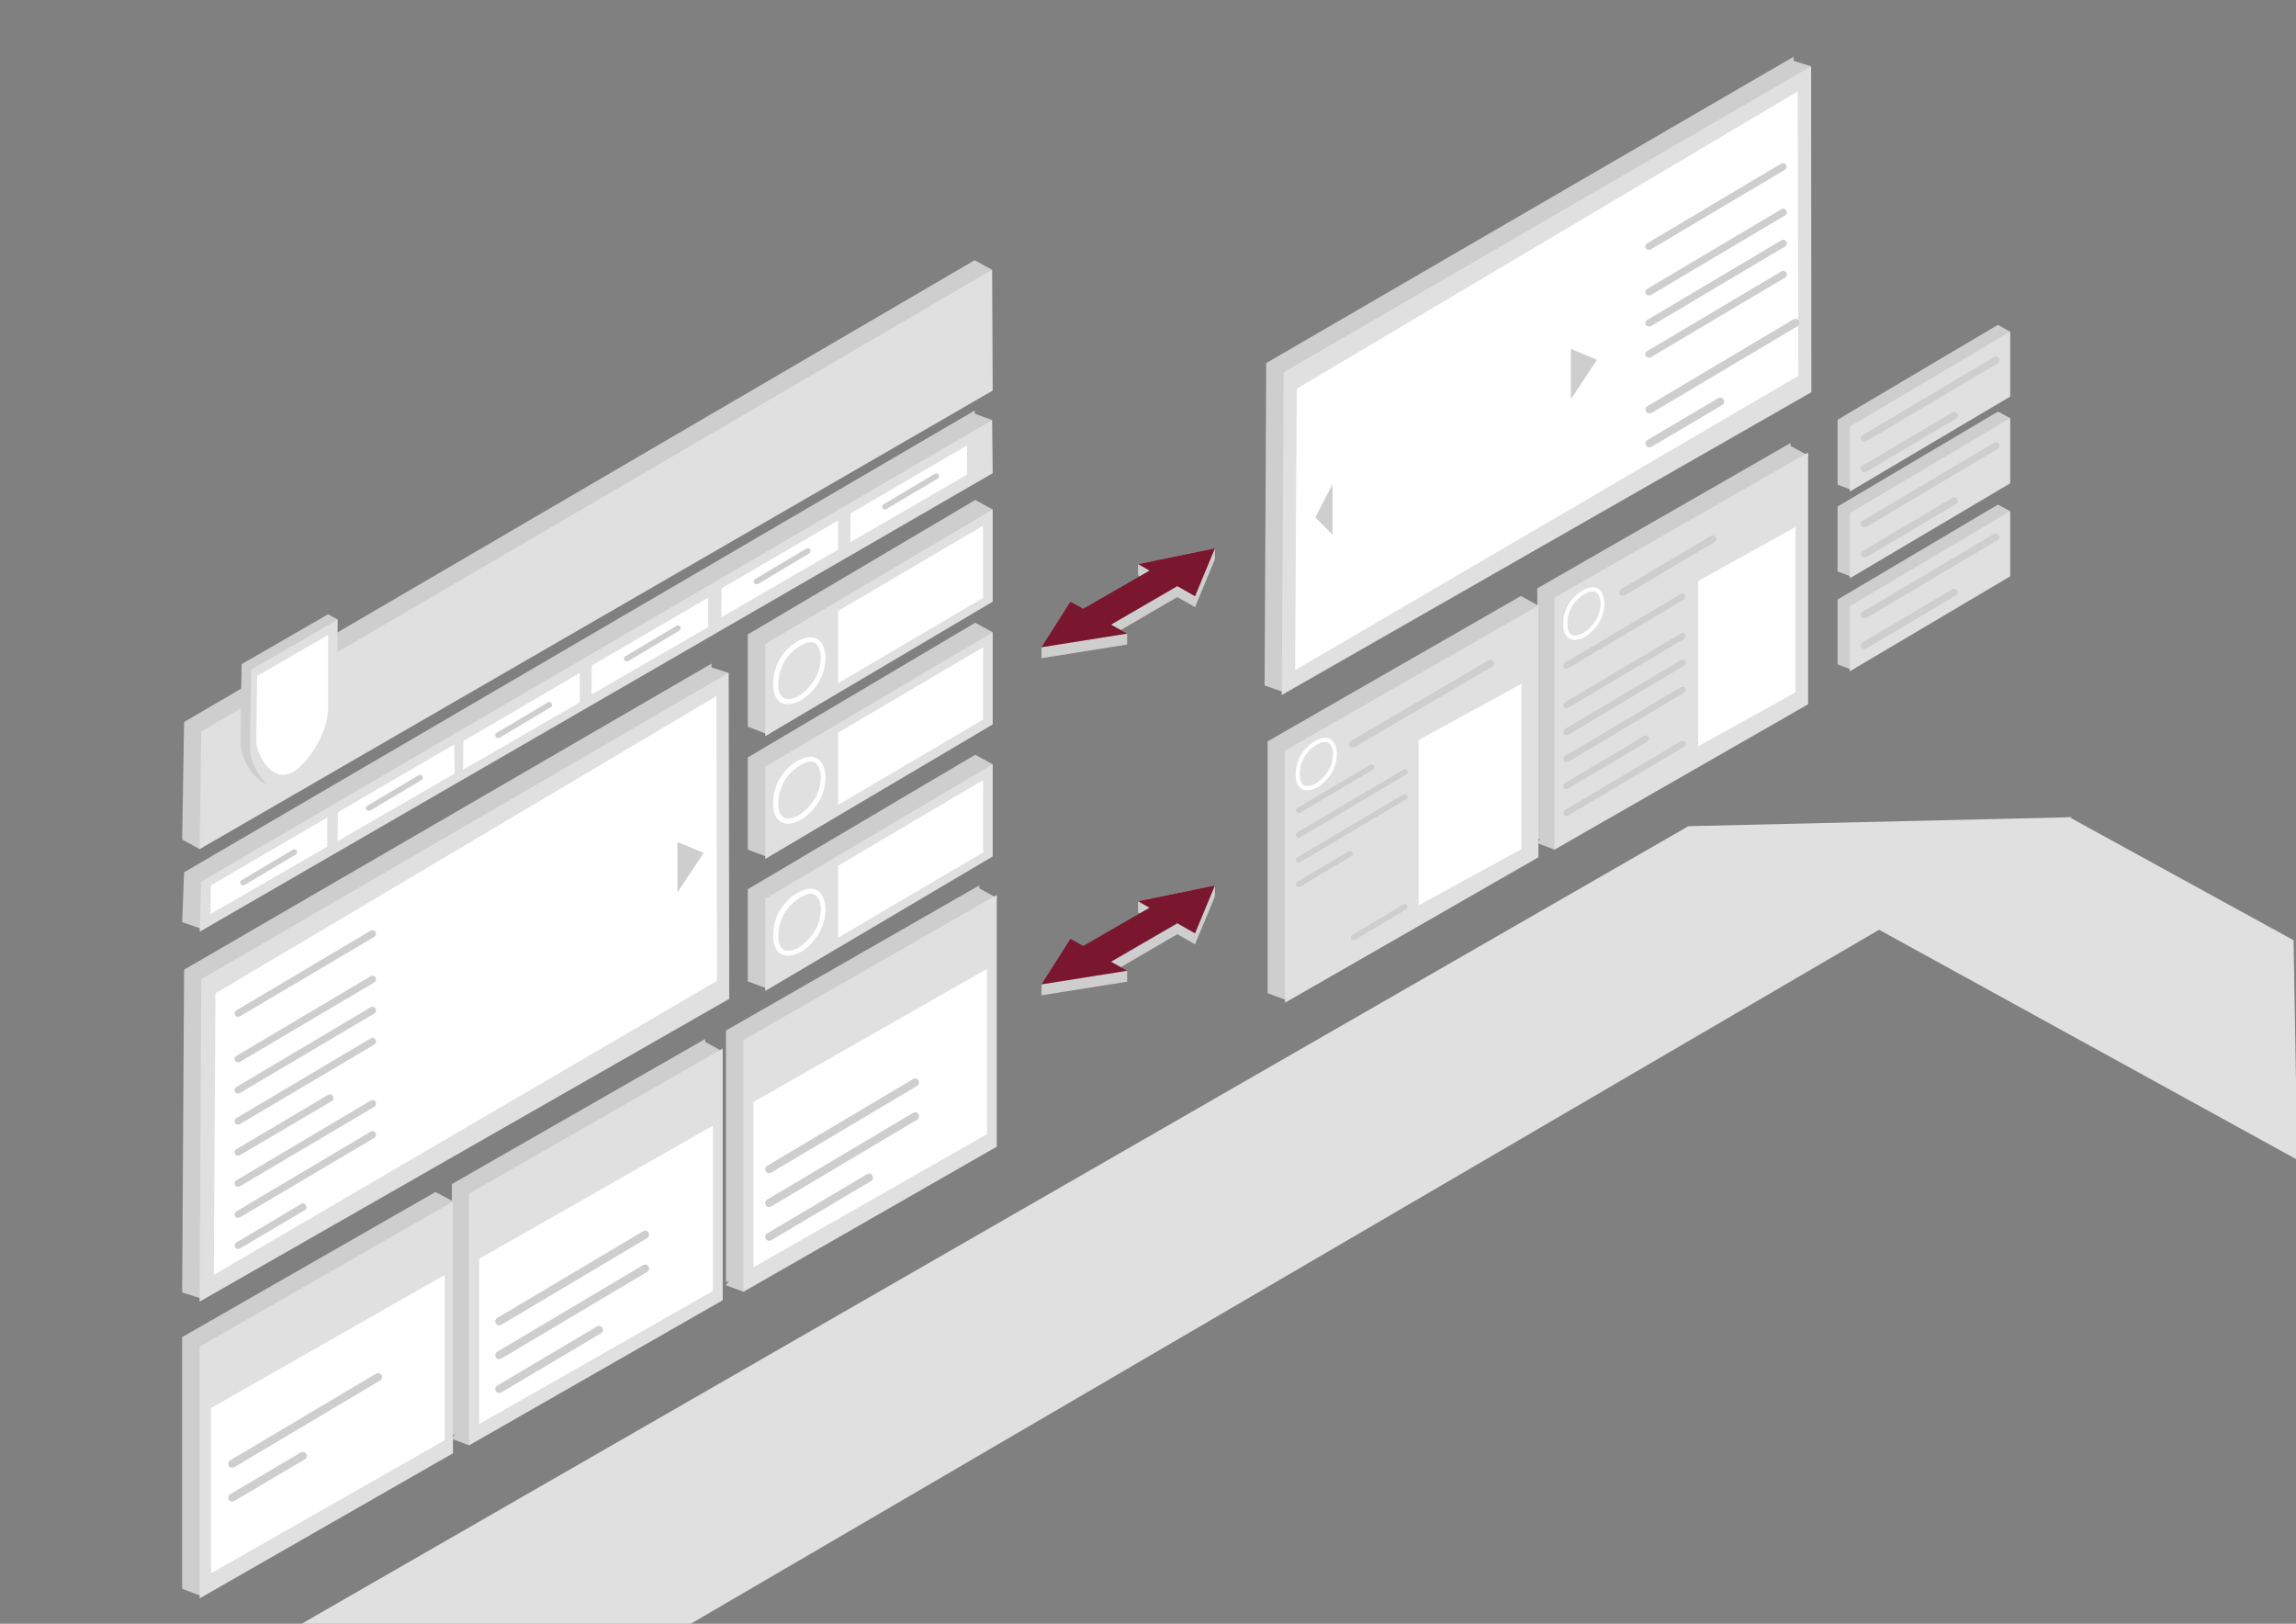 <?xml version="1.0" encoding="utf-8"?>
<!-- Generator: Adobe Illustrator 17.1.0, SVG Export Plug-In . SVG Version: 6.00 Build 0)  -->
<!DOCTYPE svg PUBLIC "-//W3C//DTD SVG 1.1//EN" "http://www.w3.org/Graphics/SVG/1.1/DTD/svg11.dtd">
<svg version="1.1" id="Calque_1" xmlns="http://www.w3.org/2000/svg" xmlns:xlink="http://www.w3.org/1999/xlink" x="0px" y="0px"
	 viewBox="0 0 841.9 595.3" enable-background="new 0 0 841.9 595.3" xml:space="preserve">
<rect x="0" y="0" width="841.9" height="595.3" fill="#808080" stroke="none"/>
<g id="Calque_2">
</g>
<polygon fill="#E0E0E0" points="619.1,302.9 110.6,595.3 253.3,595.3 759.7,299.6 "/>
<polygon fill="#E0E0E0" points="841,344.7 758.6,299.5 688,340.3 842.4,425.2 "/>
<polygon fill="#CECECE" points="417.3,206.8 417.3,210.9 419.9,212.3 397.2,227.2 392.5,224.6 386.3,234.4 381.9,237.3 381.9,241.3 
	413.3,236.3 413.3,232.3 410.6,231.2 431.7,218.9 438.2,222.6 445.5,205 445.5,201 "/>
<polygon fill="#7A162D" points="438.2,218.6 445.5,201 417.3,206.8 421.5,209.2 397.2,223.2 392.5,220.6 381.9,237.3 413.3,232.3 
	407.4,229 431.7,214.9 "/>
<polygon fill="#CECECE" points="417.3,330.4 417.3,334.5 419.9,335.9 397.2,350.8 392.5,348.2 386.3,358 381.9,360.9 381.9,364.9 
	413.3,359.9 413.3,355.9 410.6,354.8 431.7,342.5 438.2,346.2 445.5,328.6 445.5,324.6 "/>
<polygon fill="#7A162D" points="438.2,342.2 445.5,324.6 417.3,330.4 421.5,332.8 397.2,346.8 392.5,344.2 381.9,360.9 413.3,355.9 
	407.4,352.6 431.7,338.5 "/>
<line fill="#40121E" x1="154.7" y1="274" x2="154.7" y2="282.8"/>
<line fill="#40121E" x1="194.9" y1="251.4" x2="194.9" y2="260.2"/>
<line fill="#40121E" x1="235.1" y1="227.1" x2="235.1" y2="235.9"/>
<line fill="#40121E" x1="275.3" y1="205" x2="275.3" y2="213.8"/>
<polygon fill="#CECECE" points="359.1,339.1 365.5,329.2 359.1,325.7 359.1,324.6 266.2,377.8 266.2,470.1 267.3,469.5 266.2,471.2 
	272.6,473.6 279.8,462.3 359.1,416.9 "/>
<polygon fill="#CECECE" points="120,277.1 357.6,139.8 357.5,103.6 363.8,98.9 357.4,95.4 67.5,264.7 66.8,307.8 73.2,311.3 "/>
<polygon fill="#CECECE" points="166.3,280.6 357.6,170 357.5,158 363.8,154 357.5,151.7 357.5,151.7 357.4,150.5 67.5,319.8 
	66.8,338.1 73.2,340.3 "/>
<polygon fill="#CECECE" points="82.7,464.7 261,362.7 260.9,254.3 267.2,246.7 260.9,244.7 260.9,243.3 67.5,355.5 66.8,473.8 
	73.2,475.9 "/>
<polygon fill="#CECECE" points="258.6,382 258.6,380.9 165.7,434.1 165.7,440.2 159.7,437 66.8,490.2 66.8,582.5 73.2,584.9 
	79.3,575.4 159.7,529.3 159.7,450.4 165.7,441.2 165.7,526.4 166.8,525.8 165.7,527.5 172,529.9 179.3,518.6 258.6,473.2 
	258.6,395.4 265,385.5 "/>
<polygon fill="#CECECE" points="357.6,183.3 274.2,232.6 274.2,266.4 281.7,269.3 300.5,251.3 357.6,217.1 357.6,192.9 364,186.8 
	"/>
<polygon fill="#E0E0E0" points="364,220.6 280.6,269.9 280.6,236.1 364,186.8 "/>
<polygon fill="#FFFFFF" points="360.5,219.2 307.3,250.5 307.3,224 360.5,192.7 "/>
<polygon fill="#CECECE" points="357.6,228.3 274.2,277.7 274.2,311.5 281.7,314.3 300.5,296.3 357.6,262.1 357.6,237.9 364,231.8 
	"/>
<polygon fill="#E0E0E0" points="364,265.6 280.6,314.9 280.6,281.1 364,231.8 "/>
<polygon fill="#CECECE" points="357.6,276.7 274.2,326 274.2,359.8 281.7,362.6 300.5,344.7 357.6,310.5 357.6,286.3 364,280.2 "/>
<polygon fill="#E0E0E0" points="364,314 280.6,363.3 280.6,329.5 364,280.2 "/>
<polygon fill="#CECECE" points="732.6,119.1 673.8,153.9 673.8,177.7 679.1,179.7 692.3,167.1 732.6,142.9 732.6,125.9 737.1,121.6 
	"/>
<polygon fill="#E0E0E0" points="737.1,145.4 678.3,180.2 678.3,156.4 737.1,121.6 "/>
<polygon fill="#CECECE" points="732.6,150.9 673.8,185.7 673.8,209.5 679.1,211.5 692.3,198.8 732.6,174.7 732.6,157.6 737.1,153.3 
	"/>
<polygon fill="#E0E0E0" points="737.1,177.2 678.3,212 678.3,188.1 737.1,153.3 "/>
<polygon fill="#CECECE" points="732.6,185 673.8,219.8 673.8,243.6 679.1,245.6 692.3,232.9 732.6,208.8 732.6,191.7 737.1,187.4 
	"/>
<polygon fill="#E0E0E0" points="737.1,211.3 678.3,246.1 678.3,222.2 737.1,187.4 "/>
<polygon fill="#E0E0E0" points="166.1,532.8 73.2,586 73.2,493.7 166.1,440.5 "/>
<polygon fill="#FFFFFF" points="360.5,263.8 307.3,295.1 307.3,268.6 360.5,237.3 "/>
<polygon fill="#FFFFFF" points="360.5,312.5 307.3,343.8 307.3,317.4 360.5,286 "/>
<polygon fill="#FFFFFF" points="163.1,528 77.4,576.8 77.4,516.2 163.1,467.4 "/>
<polygon fill="#E0E0E0" points="265,476.7 172,529.9 172,437.6 265,384.4 "/>
<polygon fill="#CECECE" points="656.6,163.5 656.6,162.4 563.7,215.7 563.7,221.8 557.7,218.5 464.8,271.8 464.8,364.1 471.2,366.5 
	477.3,356.9 557.7,310.9 557.7,231.9 563.7,222.7 563.7,308 564.8,307.3 563.7,309.1 570,311.5 577.3,300.2 656.6,254.7 
	656.6,176.9 663,167 "/>
<polygon fill="#E0E0E0" points="564.1,314.3 471.2,367.6 471.2,275.2 564.1,222 "/>
<polygon fill="#FFFFFF" points="261.4,473.3 175.7,522.1 175.7,461.5 261.4,412.7 "/>
<polygon fill="#E0E0E0" points="663,258.2 570,311.5 570,219.1 663,165.9 "/>
<polygon fill="#E0E0E0" points="365.5,420.4 272.6,473.6 272.6,381.3 365.5,328.1 "/>
<polygon fill="#E0E0E0" points="73.8,268.2 363.8,98.9 364,143.2 73.2,311.3 "/>
<polygon fill="#FFFFFF" points="361.9,415.8 276.3,464.6 276.3,404 361.9,355.2 "/>
<polygon fill="#FFFFFF" points="557.9,311.3 520.2,331.9 520.2,271.3 557.9,250.7 "/>
<polygon fill="#FFFFFF" points="658.4,253.8 622.7,273.6 622.7,213 658.4,193.2 "/>
<polygon fill="#E0E0E0" points="73.8,359 267.2,246.7 267.4,366.2 73.2,477.2 "/>
<polygon fill="#FFFFFF" points="79,364.2 262.7,255.2 262.9,359.6 78.4,467.4 "/>
<polygon fill="#CECECE" points="479.5,242.3 657.9,140.3 657.7,31.8 664.1,24.3 657.7,22.3 657.7,20.8 464.3,133.1 463.7,251.3 
	470,253.5 "/>
<polygon fill="#E0E0E0" points="470.7,136.5 664.1,24.3 664.2,143.8 470,254.8 "/>
<polygon fill="#E0E0E0" points="73.8,323.2 363.8,154 364,173.5 73.2,341.6 "/>
<polygon fill="#FFFFFF" points="77.3,324.6 120,299.7 120,310.4 77.2,335.1 "/>
<polygon fill="#FFFFFF" points="475.5,142.5 659.2,33.5 659.4,137.8 474.9,245.7 "/>
<polygon fill="#FFFFFF" points="123.9,297.8 166.6,272.9 166.7,283.6 123.8,308.4 "/>
<polygon fill="#FFFFFF" points="169.9,271.7 212.6,246.7 212.6,257.5 169.8,282.2 "/>
<polygon fill="#FFFFFF" points="217,244 259.7,219.1 259.7,229.9 216.9,254.6 "/>
<polygon fill="#FFFFFF" points="264.6,215.7 307.3,190.8 307.3,201.5 264.5,226.3 "/>
<polygon fill="#FFFFFF" points="311.9,188.2 354.6,163.3 354.6,174 311.8,198.8 "/>
<g>
	<path fill="#CECECE" d="M123.8,227.1l-3.5-1.9l-31.7,18.3c0,0-0.4,23.5-0.4,29.4c0,3.4,2.8,10.2,7.3,13.2l-0.1,0.2l6.7,3l0.7-2.1
		c1.6-0.6,3.4-1.7,5.2-3.5c11.4-11.4,12.2-24.3,12.2-24.3v-22.2L123.8,227.1z"/>
	<g>
		<path fill="#E0E0E0" d="M92.1,245.5l31.7-18.3v34.3c0,0-0.8,12.9-12.2,24.3s-19.9-5-19.9-10.8S92.1,245.5,92.1,245.5z"/>
	</g>
</g>
<g>
	<path fill="#FFFFFF" d="M94.3,247.8l26-15v28.1c0,0-0.6,10.5-10,19.9c-9.4,9.4-16.3-4.1-16.3-8.9S94.3,247.8,94.3,247.8z"/>
</g>
<g>
	<path fill="#CECECE" d="M282,430.1c-0.5,0-1-0.3-1.2-0.7c-0.4-0.7-0.2-1.6,0.5-2l53.5-31.8c0.7-0.4,1.6-0.2,2,0.5
		c0.4,0.7,0.2,1.6-0.5,2l-53.5,31.8C282.5,430,282.3,430.1,282,430.1z"/>
</g>
<g>
	<path fill="#CECECE" d="M282,442.5c-0.5,0-1-0.2-1.2-0.7c-0.4-0.7-0.2-1.6,0.5-2l53.5-31.8c0.7-0.4,1.6-0.2,2,0.5
		c0.4,0.7,0.2,1.6-0.5,2l-53.5,31.8C282.5,442.4,282.3,442.5,282,442.5z"/>
</g>
<g>
	<path fill="#CECECE" d="M282,454.9c-0.5,0-1-0.3-1.2-0.7c-0.4-0.7-0.2-1.6,0.5-2l36.6-21.7c0.7-0.4,1.6-0.2,2,0.5
		c0.4,0.7,0.2,1.6-0.5,2l-36.6,21.7C282.5,454.9,282.3,454.9,282,454.9z"/>
</g>
<g>
	<path fill="#CECECE" d="M183,485.9c-0.5,0-1-0.3-1.2-0.7c-0.4-0.7-0.2-1.6,0.5-2l53.5-31.8c0.7-0.4,1.6-0.2,2,0.5
		c0.4,0.7,0.2,1.6-0.5,2l-53.5,31.8C183.5,485.8,183.2,485.9,183,485.9z"/>
</g>
<g>
	<path fill="#CECECE" d="M183,498.3c-0.5,0-1-0.2-1.2-0.7c-0.4-0.7-0.2-1.6,0.5-2l53.5-31.8c0.7-0.4,1.6-0.2,2,0.5
		c0.4,0.7,0.2,1.6-0.5,2l-53.5,31.8C183.5,498.2,183.2,498.3,183,498.3z"/>
</g>
<g>
	<path fill="#CECECE" d="M183,510.7c-0.5,0-1-0.3-1.2-0.7c-0.4-0.7-0.2-1.6,0.5-2l36.6-21.7c0.7-0.4,1.6-0.2,2,0.5
		c0.4,0.7,0.2,1.6-0.5,2l-36.6,21.7C183.5,510.6,183.2,510.7,183,510.7z"/>
</g>
<g>
	<path fill="#CECECE" d="M683.6,161.9c-0.4,0-0.9-0.2-1.1-0.6c-0.4-0.6-0.2-1.4,0.5-1.8l48.2-28.6c0.6-0.4,1.4-0.2,1.8,0.5
		c0.4,0.6,0.2,1.4-0.5,1.8l-48.2,28.6C684.1,161.8,683.8,161.9,683.6,161.9z"/>
</g>
<g>
	<path fill="#CECECE" d="M683.6,173.1c-0.4,0-0.9-0.2-1.1-0.6c-0.4-0.6-0.2-1.4,0.5-1.8l32.9-19.5c0.6-0.4,1.4-0.2,1.8,0.5
		c0.4,0.6,0.2,1.4-0.5,1.8l-32.9,19.5C684.1,173,683.8,173.1,683.6,173.1z"/>
</g>
<g>
	<path fill="#CECECE" d="M595,218.4c-0.4,0-0.9-0.2-1.1-0.6c-0.4-0.6-0.2-1.4,0.5-1.8l32.9-19.5c0.6-0.4,1.4-0.2,1.8,0.5
		c0.4,0.6,0.2,1.4-0.5,1.8l-32.9,19.5C595.5,218.3,595.2,218.4,595,218.4z"/>
</g>
<g>
	<path fill="#CECECE" d="M496,274c-0.4,0-0.9-0.2-1.1-0.6c-0.4-0.6-0.2-1.4,0.5-1.8l50.4-29.5c0.6-0.4,1.4-0.2,1.8,0.5
		c0.4,0.6,0.2,1.4-0.5,1.8l-50.4,29.5C496.5,273.9,496.3,274,496,274z"/>
</g>
<g>
	<path fill="#CECECE" d="M683.6,193.3c-0.4,0-0.9-0.2-1.1-0.6c-0.4-0.6-0.2-1.4,0.5-1.8l48.2-28.6c0.6-0.4,1.4-0.2,1.8,0.5
		c0.4,0.6,0.2,1.4-0.5,1.8l-48.2,28.6C684.1,193.2,683.8,193.3,683.6,193.3z"/>
</g>
<g>
	<path fill="#CECECE" d="M683.6,204.4c-0.4,0-0.9-0.2-1.1-0.6c-0.4-0.6-0.2-1.4,0.5-1.8l32.9-19.5c0.6-0.4,1.4-0.2,1.8,0.5
		c0.4,0.6,0.2,1.4-0.5,1.8l-32.9,19.5C684.1,204.4,683.8,204.4,683.6,204.4z"/>
</g>
<g>
	<path fill="#CECECE" d="M683.6,226.7c-0.4,0-0.9-0.2-1.1-0.6c-0.4-0.6-0.2-1.4,0.5-1.8l48.2-28.6c0.6-0.4,1.4-0.2,1.8,0.5
		c0.4,0.6,0.2,1.4-0.5,1.8l-48.2,28.6C684.1,226.7,683.8,226.7,683.6,226.7z"/>
</g>
<g>
	<path fill="#CECECE" d="M683.6,237.9c-0.4,0-0.9-0.2-1.1-0.6c-0.4-0.6-0.2-1.4,0.5-1.8l32.9-19.5c0.6-0.4,1.4-0.2,1.8,0.5
		c0.4,0.6,0.2,1.4-0.5,1.8l-32.9,19.5C684.1,237.8,683.8,237.9,683.6,237.9z"/>
</g>
<g>
	<path fill="#CECECE" d="M604.8,151.6c-0.5,0-1-0.3-1.2-0.7c-0.4-0.7-0.2-1.6,0.5-2l53.5-31.8c0.7-0.4,1.6-0.2,2,0.5
		c0.4,0.7,0.2,1.6-0.5,2l-53.5,31.8C605.3,151.5,605.1,151.6,604.8,151.6z"/>
</g>
<g>
	<path fill="#CECECE" d="M604.8,164c-0.5,0-1-0.2-1.2-0.7c-0.4-0.7-0.2-1.6,0.5-2L630,146c0.7-0.4,1.6-0.2,2,0.5
		c0.4,0.7,0.2,1.6-0.5,2l-25.9,15.3C605.3,163.9,605.1,164,604.8,164z"/>
</g>
<g>
	<path fill="#CECECE" d="M87.3,372.8c-0.5,0-0.9-0.2-1.1-0.6c-0.4-0.6-0.2-1.4,0.5-1.8l49.2-29.2c0.6-0.4,1.4-0.2,1.8,0.5
		c0.4,0.6,0.2,1.4-0.5,1.8L88,372.6C87.7,372.7,87.5,372.8,87.3,372.8z"/>
</g>
<g>
	<path fill="#CECECE" d="M87.3,389.5c-0.5,0-0.9-0.2-1.1-0.6c-0.4-0.6-0.2-1.4,0.5-1.8l49.2-29.2c0.6-0.4,1.4-0.2,1.8,0.5
		c0.4,0.6,0.2,1.4-0.5,1.8L88,389.3C87.7,389.4,87.5,389.5,87.3,389.5z"/>
</g>
<g>
	<path fill="#CECECE" d="M87.3,400.9c-0.5,0-0.9-0.2-1.1-0.6c-0.4-0.6-0.2-1.4,0.5-1.8l49.2-29.2c0.6-0.4,1.4-0.2,1.8,0.5
		c0.4,0.6,0.2,1.4-0.5,1.8L88,400.7C87.7,400.8,87.5,400.9,87.3,400.9z"/>
</g>
<g>
	<path fill="#CECECE" d="M87.3,412.3c-0.5,0-0.9-0.2-1.1-0.6c-0.4-0.6-0.2-1.4,0.5-1.8l49.2-29.2c0.6-0.4,1.4-0.2,1.8,0.5
		c0.4,0.6,0.2,1.4-0.5,1.8L88,412.1C87.7,412.2,87.5,412.3,87.3,412.3z"/>
</g>
<g>
	<path fill="#CECECE" d="M604.6,91.6c-0.5,0-0.9-0.2-1.1-0.6c-0.4-0.6-0.2-1.4,0.5-1.8L653.1,60c0.6-0.4,1.4-0.2,1.8,0.5
		c0.4,0.6,0.2,1.4-0.5,1.8l-49.2,29.2C605.1,91.5,604.9,91.6,604.6,91.6z"/>
</g>
<g>
	<path fill="#CECECE" d="M604.6,108.3c-0.5,0-0.9-0.2-1.1-0.6c-0.4-0.6-0.2-1.4,0.5-1.8l49.2-29.2c0.6-0.4,1.4-0.2,1.8,0.5
		c0.4,0.6,0.2,1.4-0.5,1.8l-49.2,29.2C605.1,108.2,604.9,108.3,604.6,108.3z"/>
</g>
<g>
	<path fill="#CECECE" d="M604.6,119.7c-0.5,0-0.9-0.2-1.1-0.6c-0.4-0.6-0.2-1.4,0.5-1.8l49.2-29.2c0.6-0.4,1.4-0.2,1.8,0.5
		c0.4,0.6,0.2,1.4-0.5,1.8l-49.2,29.2C605.1,119.6,604.9,119.7,604.6,119.7z"/>
</g>
<g>
	<path fill="#CECECE" d="M604.6,131.1c-0.5,0-0.9-0.2-1.1-0.6c-0.4-0.6-0.2-1.4,0.5-1.8l49.2-29.2c0.6-0.4,1.4-0.2,1.8,0.5
		c0.4,0.6,0.2,1.4-0.5,1.8l-49.2,29.2C605.1,131,604.9,131.1,604.6,131.1z"/>
</g>
<g>
	<path fill="#CECECE" d="M87.3,423.7c-0.5,0-0.9-0.2-1.1-0.6c-0.4-0.6-0.2-1.4,0.5-1.8l33.6-19.9c0.6-0.4,1.4-0.2,1.8,0.5
		c0.4,0.6,0.2,1.4-0.5,1.8L88,423.5C87.7,423.6,87.5,423.7,87.3,423.7z"/>
</g>
<g>
	<path fill="#CECECE" d="M87.3,435.1c-0.5,0-0.9-0.2-1.1-0.6c-0.4-0.6-0.2-1.4,0.5-1.8l49.2-29.2c0.6-0.4,1.4-0.2,1.8,0.5
		c0.4,0.6,0.2,1.4-0.5,1.8L88,434.9C87.7,435,87.5,435.1,87.3,435.1z"/>
</g>
<g>
	<path fill="#CECECE" d="M87.3,446.5c-0.5,0-0.9-0.2-1.1-0.6c-0.4-0.6-0.2-1.4,0.5-1.8l49.2-29.2c0.6-0.4,1.4-0.2,1.8,0.5
		c0.4,0.6,0.2,1.4-0.5,1.8L88,446.3C87.7,446.4,87.5,446.5,87.3,446.5z"/>
</g>
<g>
	<path fill="#CECECE" d="M87.3,457.9c-0.5,0-0.9-0.2-1.1-0.6c-0.4-0.6-0.2-1.4,0.5-1.8l23.7-14.1c0.6-0.4,1.4-0.2,1.8,0.5
		c0.4,0.6,0.2,1.4-0.5,1.8L88,457.7C87.7,457.8,87.5,457.9,87.3,457.9z"/>
</g>
<g>
	<path fill="#CECECE" d="M85.1,538.1c-0.5,0-1-0.3-1.2-0.7c-0.4-0.7-0.2-1.6,0.5-2l53.5-31.8c0.7-0.4,1.6-0.2,2,0.5
		c0.4,0.7,0.2,1.6-0.5,2l-53.5,31.8C85.6,538.1,85.3,538.1,85.1,538.1z"/>
</g>
<g>
	<path fill="#CECECE" d="M85.1,550.5c-0.5,0-1-0.2-1.2-0.7c-0.4-0.7-0.2-1.6,0.5-2l25.9-15.3c0.7-0.4,1.6-0.2,2,0.5
		c0.4,0.7,0.2,1.6-0.5,2l-25.9,15.3C85.6,550.5,85.3,550.5,85.1,550.5z"/>
</g>
<g>
	<path fill="#CECECE" d="M476.2,298.1c-0.4,0-0.7-0.2-0.9-0.5c-0.3-0.5-0.1-1.1,0.4-1.4l26.7-15.8c0.5-0.3,1.1-0.1,1.4,0.4
		c0.3,0.5,0.1,1.1-0.4,1.4l-26.7,15.8C476.5,298,476.3,298.1,476.2,298.1z"/>
</g>
<g>
	<path fill="#CECECE" d="M476.2,307.1c-0.4,0-0.7-0.2-0.9-0.5c-0.3-0.5-0.1-1.1,0.4-1.4l39-23.1c0.5-0.3,1.1-0.1,1.4,0.4
		c0.3,0.5,0.1,1.1-0.4,1.4l-39,23.1C476.5,307.1,476.3,307.1,476.2,307.1z"/>
</g>
<g>
	<path fill="#CECECE" d="M476.2,316.2c-0.4,0-0.7-0.2-0.9-0.5c-0.3-0.5-0.1-1.1,0.4-1.4l39-23.1c0.5-0.3,1.1-0.1,1.4,0.4
		c0.3,0.5,0.1,1.1-0.4,1.4l-39,23.1C476.5,316.1,476.3,316.2,476.2,316.2z"/>
</g>
<g>
	<path fill="#CECECE" d="M476.2,325.2c-0.4,0-0.7-0.2-0.9-0.5c-0.3-0.5-0.1-1.1,0.4-1.4l18.8-11.2c0.5-0.3,1.1-0.1,1.4,0.4
		c0.3,0.5,0.1,1.1-0.4,1.4l-18.8,11.2C476.5,325.2,476.3,325.2,476.2,325.2z"/>
</g>
<g>
	<path fill="#CECECE" d="M496.3,344.7c-0.4,0-0.7-0.2-0.9-0.5c-0.3-0.5-0.1-1.1,0.4-1.4l18.8-11.2c0.5-0.3,1.1-0.1,1.4,0.4
		c0.3,0.5,0.1,1.1-0.4,1.4l-18.8,11.2C496.7,344.7,496.5,344.7,496.3,344.7z"/>
</g>
<g>
	<path fill="#CECECE" d="M89.1,324.6c-0.4,0-0.7-0.2-0.9-0.5c-0.3-0.5-0.1-1.1,0.4-1.4l18.8-11.2c0.5-0.3,1.1-0.1,1.4,0.4
		c0.3,0.5,0.1,1.1-0.4,1.4l-18.8,11.2C89.5,324.5,89.3,324.6,89.1,324.6z"/>
</g>
<g>
	<path fill="#CECECE" d="M135.2,297.3c-0.4,0-0.7-0.2-0.9-0.5c-0.3-0.5-0.1-1.1,0.4-1.4l18.8-11.2c0.5-0.3,1.1-0.1,1.4,0.4
		c0.3,0.5,0.1,1.1-0.4,1.4l-18.8,11.2C135.5,297.2,135.3,297.3,135.2,297.3z"/>
</g>
<g>
	<path fill="#CECECE" d="M182.6,270.6c-0.4,0-0.7-0.2-0.9-0.5c-0.3-0.5-0.1-1.1,0.4-1.4l18.8-11.2c0.5-0.3,1.1-0.1,1.4,0.4
		c0.3,0.5,0.1,1.1-0.4,1.4l-18.8,11.2C183,270.6,182.8,270.6,182.6,270.6z"/>
</g>
<g>
	<path fill="#CECECE" d="M229.8,242.5c-0.4,0-0.7-0.2-0.9-0.5c-0.3-0.5-0.1-1.1,0.4-1.4l18.8-11.2c0.5-0.3,1.1-0.1,1.4,0.4
		c0.3,0.5,0.1,1.1-0.4,1.4l-18.8,11.2C230.2,242.5,230,242.5,229.8,242.5z"/>
</g>
<g>
	<path fill="#CECECE" d="M277.4,214.2c-0.4,0-0.7-0.2-0.9-0.5c-0.3-0.5-0.1-1.1,0.4-1.4l18.8-11.2c0.5-0.3,1.1-0.1,1.4,0.4
		c0.3,0.5,0.1,1.1-0.4,1.4L278,214.1C277.8,214.2,277.6,214.2,277.4,214.2z"/>
</g>
<g>
	<path fill="#CECECE" d="M324.5,186.8c-0.4,0-0.7-0.2-0.9-0.5c-0.3-0.5-0.1-1.1,0.4-1.4l18.8-11.2c0.5-0.3,1.1-0.1,1.4,0.4
		c0.3,0.5,0.1,1.1-0.4,1.4L325,186.6C324.8,186.7,324.7,186.8,324.5,186.8z"/>
</g>
<g>
	<path fill="#CECECE" d="M574.4,245.2c-0.4,0-0.8-0.2-1-0.6c-0.3-0.5-0.1-1.2,0.4-1.6l42.6-25.3c0.5-0.3,1.2-0.1,1.6,0.4
		c0.3,0.5,0.1,1.2-0.4,1.6L575,245C574.8,245.1,574.6,245.2,574.4,245.2z"/>
</g>
<g>
	<path fill="#CECECE" d="M574.4,259.7c-0.4,0-0.8-0.2-1-0.6c-0.3-0.5-0.1-1.2,0.4-1.6l42.6-25.3c0.5-0.3,1.2-0.1,1.6,0.4
		c0.3,0.5,0.1,1.2-0.4,1.6L575,259.5C574.8,259.6,574.6,259.7,574.4,259.7z"/>
</g>
<g>
	<path fill="#CECECE" d="M574.4,269.5c-0.4,0-0.8-0.2-1-0.6c-0.3-0.5-0.1-1.2,0.4-1.6l42.6-25.3c0.5-0.3,1.2-0.1,1.6,0.4
		c0.3,0.5,0.1,1.2-0.4,1.6L575,269.4C574.8,269.5,574.6,269.5,574.4,269.5z"/>
</g>
<g>
	<path fill="#CECECE" d="M574.4,279.4c-0.4,0-0.8-0.2-1-0.6c-0.3-0.5-0.1-1.2,0.4-1.6l42.6-25.3c0.5-0.3,1.2-0.1,1.6,0.4
		c0.3,0.5,0.1,1.2-0.4,1.6L575,279.3C574.8,279.4,574.6,279.4,574.4,279.4z"/>
</g>
<g>
	<path fill="#CECECE" d="M574.4,289.3c-0.4,0-0.8-0.2-1-0.6c-0.3-0.5-0.1-1.2,0.4-1.6l29.1-17.3c0.5-0.3,1.2-0.1,1.6,0.4
		c0.3,0.5,0.1,1.2-0.4,1.6L575,289.1C574.8,289.3,574.6,289.3,574.4,289.3z"/>
</g>
<g>
	<path fill="#CECECE" d="M574.4,299.2c-0.4,0-0.8-0.2-1-0.6c-0.3-0.5-0.1-1.2,0.4-1.6l42.6-25.3c0.5-0.3,1.2-0.1,1.6,0.4
		c0.3,0.5,0.1,1.2-0.4,1.6L575,299C574.8,299.1,574.6,299.2,574.4,299.2z"/>
</g>
<g>
	<path fill="#FFFFFF" d="M285.3,256.7c-1.9-2-1.8-5.5-1.8-5.9c0-10.9,8.7-15.6,9-15.7c1.8-1,3.4-1.5,4.7-1.5c4.3,0,5.5,4.8,5.5,7.4
		c0,10.8-9,15.8-9.4,16l0,0c-1.7,0.8-3.3,1.2-4.6,1.2C287.4,258.2,286.2,257.7,285.3,256.7z M301,240.9c0-0.1-0.1-5.5-3.7-5.5
		c-1,0-2.3,0.4-3.8,1.3c-0.3,0.2-8.1,4.4-8.1,14.1l0,0.1c-0.1,0.8,0.1,3.2,1.3,4.5c0.6,0.6,1.3,0.9,2.2,0.9c1,0,2.3-0.3,3.7-1
		C293.1,255,301,250.3,301,240.9z"/>
</g>
<g>
	<path fill="#FFFFFF" d="M476.5,288.6c-1.5-1.6-1.4-4.3-1.4-4.6c0-8.5,6.8-12.2,7.1-12.3c1.4-0.8,2.6-1.2,3.7-1.2
		c3.4,0,4.3,3.8,4.3,5.8c0,8.4-7,12.3-7.3,12.5l0,0c-1.3,0.6-2.5,1-3.6,1C478.2,289.7,477.2,289.3,476.5,288.6z M488.8,276.3
		c0,0-0.1-4.3-2.9-4.3c-0.8,0-1.8,0.3-3,1c-0.3,0.1-6.3,3.4-6.3,11l0,0c0,0.6,0.1,2.5,1,3.5c0.4,0.5,1,0.7,1.7,0.7
		c0.8,0,1.8-0.3,2.9-0.8C482.6,287.2,488.8,283.6,488.8,276.3z"/>
</g>
<g>
	<path fill="#FFFFFF" d="M574.6,233.4c-1.5-1.6-1.4-4.3-1.4-4.6c0-8.5,6.8-12.2,7.1-12.3c1.4-0.8,2.6-1.2,3.7-1.2
		c3.4,0,4.3,3.8,4.3,5.8c0,8.4-7,12.3-7.3,12.5l0,0c-1.3,0.6-2.5,1-3.6,1C576.3,234.5,575.3,234.1,574.6,233.4z M586.9,221.1
		c0,0-0.1-4.3-2.9-4.3c-0.8,0-1.8,0.3-3,1c-0.3,0.1-6.3,3.4-6.3,11l0,0c0,0.6,0.1,2.5,1,3.5c0.4,0.5,1,0.7,1.7,0.7
		c0.8,0,1.8-0.3,2.9-0.8C580.7,232,586.9,228.4,586.9,221.1z"/>
</g>
<g>
	<path fill="#FFFFFF" d="M285.3,300.5c-1.9-2-1.8-5.5-1.8-5.9c0-10.9,8.7-15.6,9-15.7c1.8-1,3.4-1.5,4.7-1.5c4.3,0,5.5,4.8,5.5,7.4
		c0,10.8-9,15.8-9.4,16l0,0c-1.7,0.8-3.3,1.2-4.6,1.2C287.4,301.9,286.2,301.4,285.3,300.5z M301,284.7c0-0.1-0.1-5.5-3.7-5.5
		c-1,0-2.3,0.4-3.8,1.3c-0.3,0.2-8.1,4.4-8.1,14.1l0,0.1c-0.1,0.8,0.1,3.2,1.3,4.5c0.6,0.6,1.3,0.9,2.2,0.9c1,0,2.3-0.3,3.7-1
		C293.1,298.7,301,294.1,301,284.7z"/>
</g>
<g>
	<path fill="#FFFFFF" d="M285.3,348.9c-1.9-2-1.8-5.5-1.8-5.9c0-10.9,8.7-15.6,9-15.7c1.8-1,3.4-1.5,4.7-1.5c4.3,0,5.5,4.8,5.5,7.4
		c0,10.8-9,15.8-9.4,16l0,0c-1.7,0.8-3.3,1.2-4.6,1.2C287.4,350.4,286.2,349.9,285.3,348.9z M301,333.2c0-0.1-0.1-5.5-3.7-5.5
		c-1,0-2.3,0.4-3.8,1.3c-0.3,0.2-8.1,4.4-8.1,14.1l0,0.1c-0.1,0.8,0.1,3.2,1.3,4.5c0.6,0.6,1.3,0.9,2.2,0.9c1,0,2.3-0.3,3.7-1
		C293.1,347.2,301,342.6,301,333.2z"/>
</g>
<polygon fill="#CECECE" points="248.4,327.2 258,312.7 248.4,308.7 "/>
<polygon fill="#CECECE" points="576,146.4 585.6,131.9 576,127.9 "/>
<polygon fill="#CECECE" points="488.6,196 482.3,189.7 488.6,177.5 "/>
</svg>
